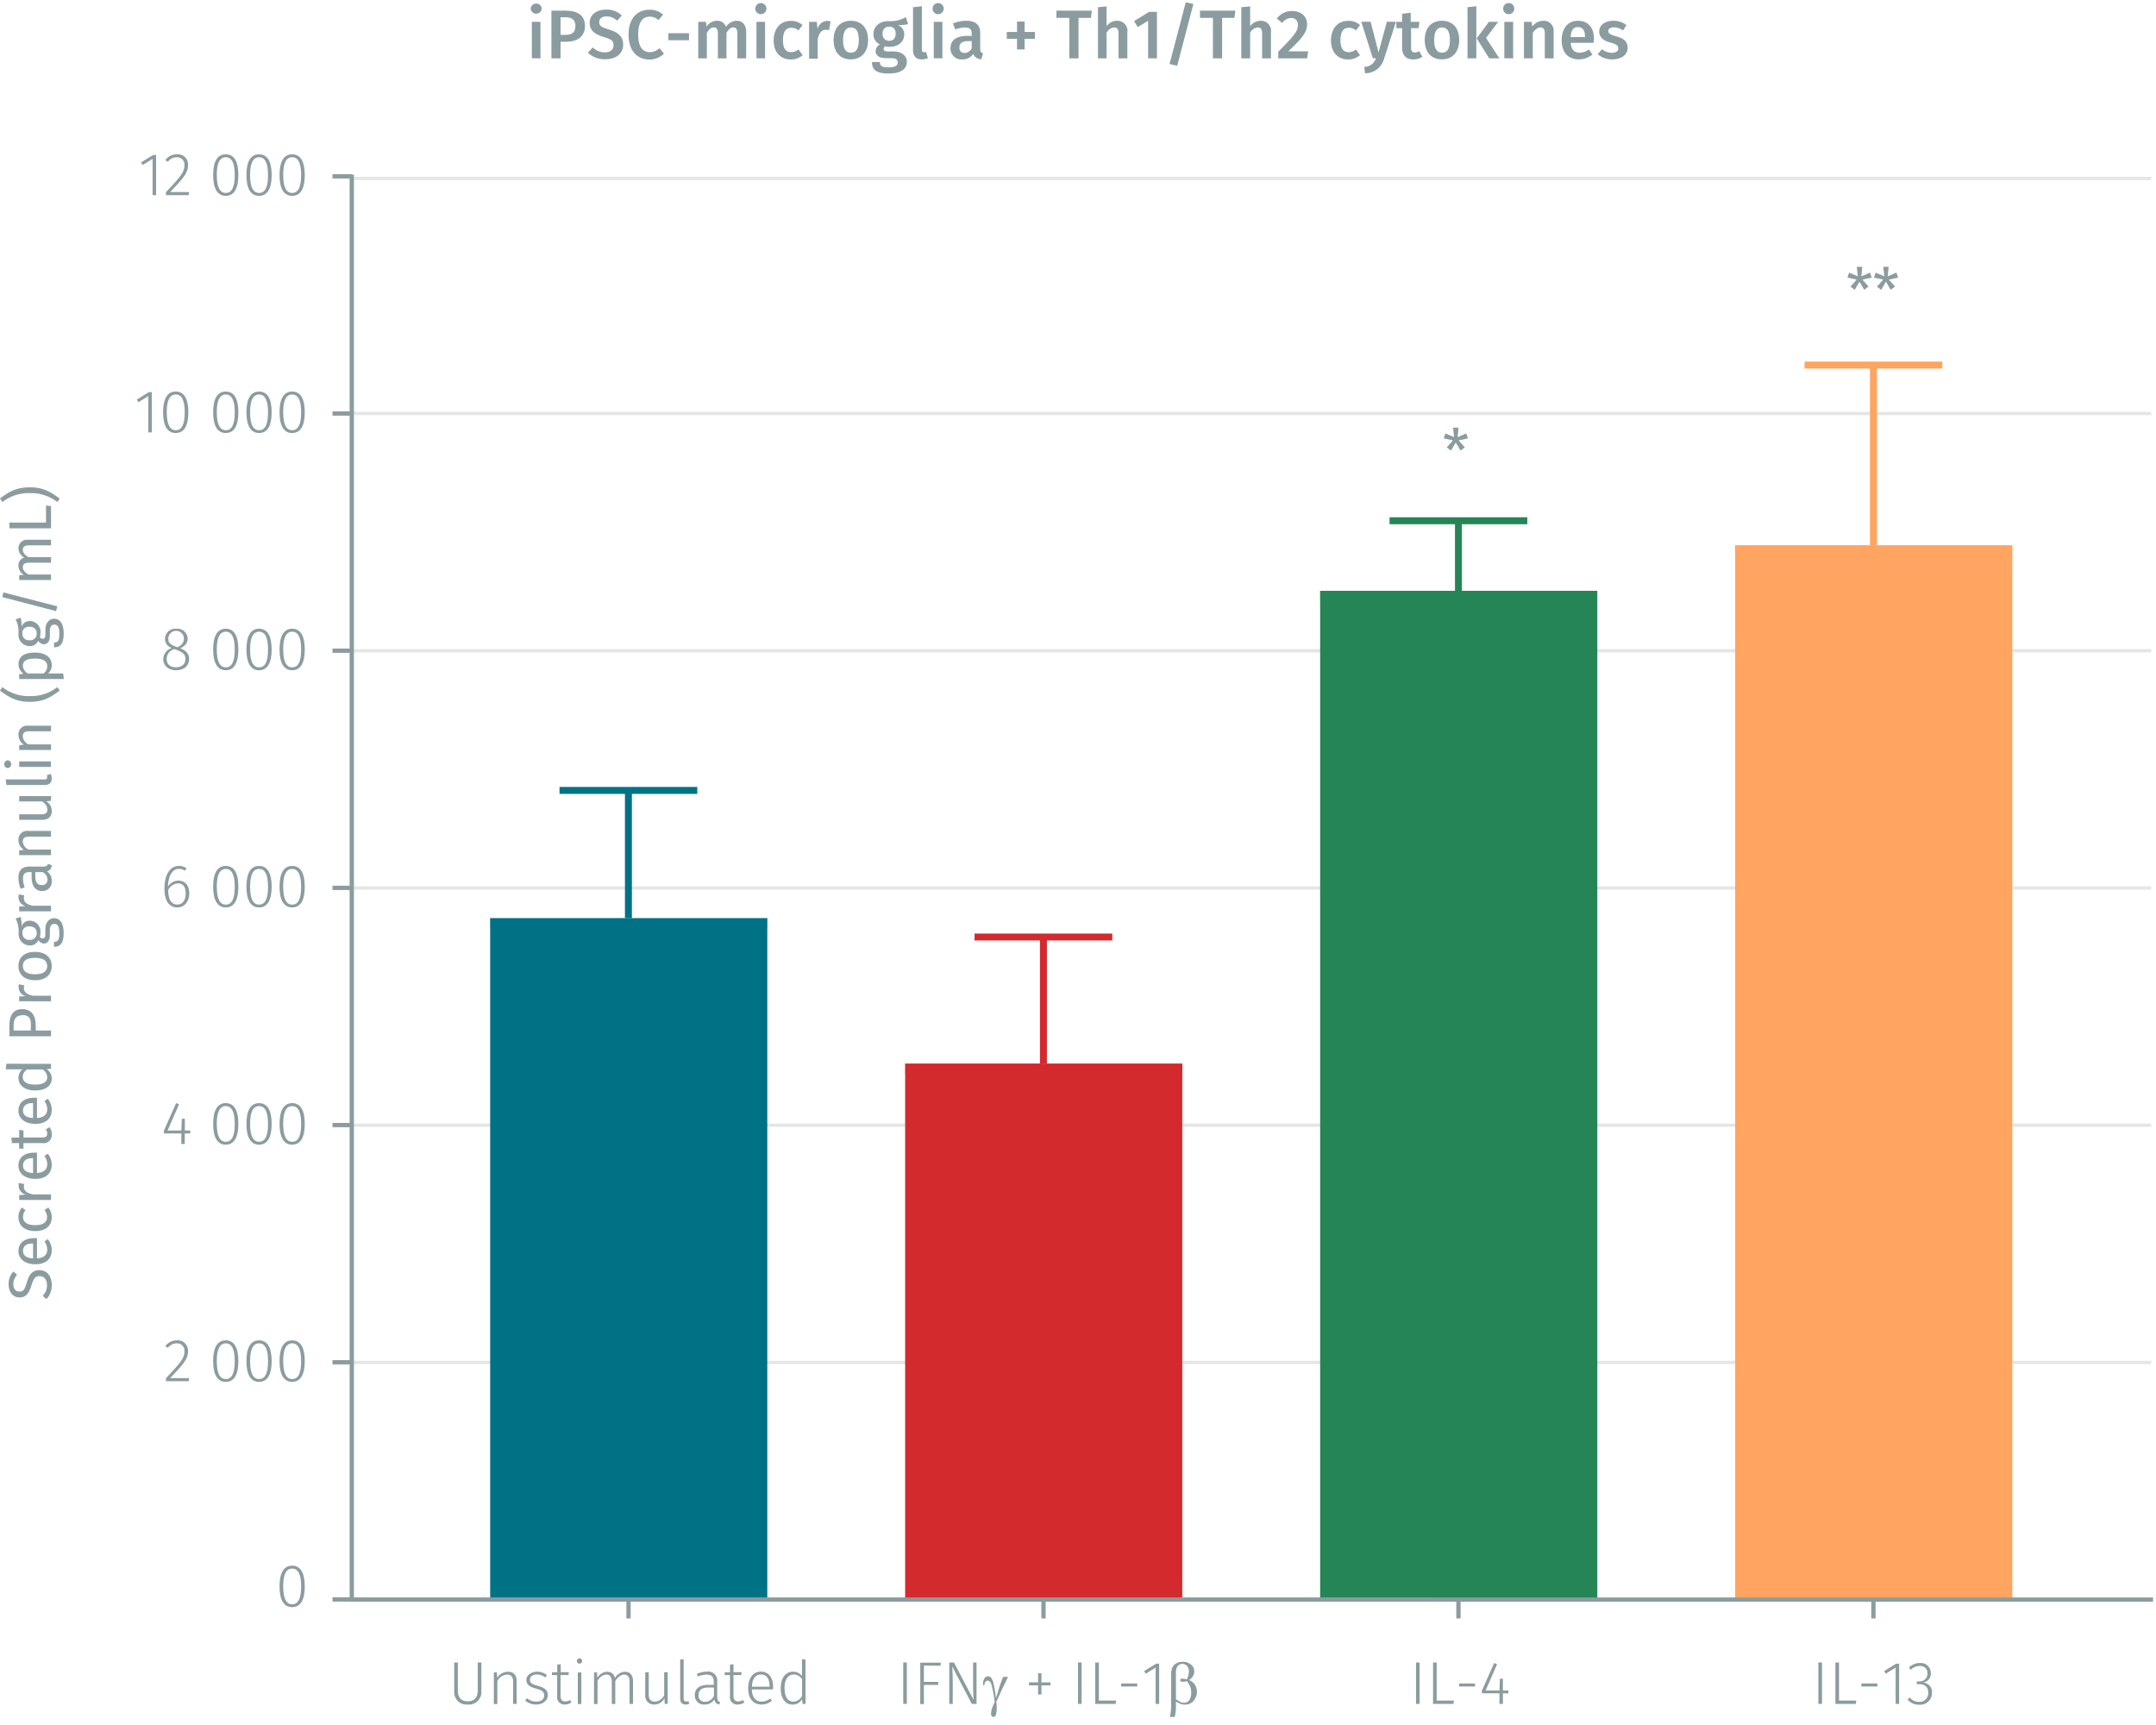 <svg id="Calque_1" data-name="Calque 1" xmlns="http://www.w3.org/2000/svg" viewBox="0 0 500 400"><line x1="81.58" y1="315.92" x2="498.9" y2="315.92" fill="none" stroke="#e5e5e5" stroke-miterlimit="10" stroke-width="0.75"/><line x1="81.58" y1="260.91" x2="498.9" y2="260.91" fill="none" stroke="#e5e5e5" stroke-miterlimit="10" stroke-width="0.75"/><line x1="81.58" y1="205.91" x2="498.9" y2="205.91" fill="none" stroke="#e5e5e5" stroke-miterlimit="10" stroke-width="0.75"/><line x1="81.58" y1="150.9" x2="498.9" y2="150.9" fill="none" stroke="#e5e5e5" stroke-miterlimit="10" stroke-width="0.75"/><line x1="81.58" y1="95.89" x2="498.9" y2="95.89" fill="none" stroke="#e5e5e5" stroke-miterlimit="10" stroke-width="0.75"/><line x1="81.58" y1="41.38" x2="498.9" y2="41.38" fill="none" stroke="#e5e5e5" stroke-miterlimit="10" stroke-width="0.75"/><polyline points="403.61 127.63 403.61 370.92 465.47 370.92 465.47 127.63 403.61 127.63" fill="#ffa461" fill-rule="evenodd"/><polyline points="403.61 370.92 403.61 127.63 402.39 127.63 466.69 127.63 465.47 127.63 465.47 370.92" fill="none" stroke="#ffa461" stroke-miterlimit="1" stroke-width="2.41"/><polyline points="307.36 138.21 307.36 370.92 369.23 370.92 369.23 138.21 307.36 138.21" fill="#268557" fill-rule="evenodd"/><polyline points="307.36 370.92 307.36 138.21 306.14 138.21 370.44 138.21 369.23 138.21 369.23 370.92" fill="none" stroke="#268557" stroke-miterlimit="1" stroke-width="2.41"/><polyline points="211.12 247.82 211.12 370.92 272.98 370.92 272.98 247.82 211.12 247.82" fill="#d32a2e" fill-rule="evenodd"/><polyline points="211.12 370.92 211.12 247.82 209.9 247.82 274.2 247.82 272.98 247.82 272.98 370.92" fill="none" stroke="#d32a2e" stroke-miterlimit="1" stroke-width="2.41"/><polyline points="114.88 214.1 114.88 370.92 176.74 370.92 176.74 214.1 114.88 214.1" fill="#007286" fill-rule="evenodd"/><polyline points="114.88 370.92 114.88 214.1 113.66 214.1 177.96 214.1 176.74 214.1 176.74 370.92" fill="none" stroke="#007286" stroke-miterlimit="1" stroke-width="2.41"/><path d="M108.49,395.25a2.87,2.87,0,0,1-3.15-3.15v-6.6h.84V392c0,1.56.7,2.5,2.31,2.5s2.3-1,2.3-2.5V385.5h.85v6.6A2.89,2.89,0,0,1,108.49,395.25Z" fill="#8b9ca0"/><path d="M119.82,389.86v5.24H119V390c0-1.2-.49-1.69-1.39-1.69a2.74,2.74,0,0,0-2.27,1.51v5.31h-.81v-7.33h.7l.08,1.25a2.92,2.92,0,0,1,2.45-1.4C119.11,387.62,119.82,388.45,119.82,389.86Z" fill="#8b9ca0"/><path d="M126.85,388.43l-.4.55a3,3,0,0,0-1.91-.69c-1,0-1.63.48-1.63,1.23s.46,1,1.78,1.39c1.6.42,2.35,1,2.35,2.21s-1.19,2.13-2.64,2.13a3.85,3.85,0,0,1-2.62-.93l.46-.54a3.1,3.1,0,0,0,2.14.79c1.07,0,1.81-.51,1.81-1.39s-.41-1.22-1.94-1.64-2.18-1-2.18-2,1.05-1.9,2.44-1.9A3.62,3.62,0,0,1,126.85,388.43Z" fill="#8b9ca0"/><path d="M131,395.25a1.69,1.69,0,0,1-1.79-1.93v-4.89H128v-.66h1.23V386l.81-.1v1.85h1.89l-.09.66H130v4.85c0,.85.34,1.27,1.08,1.27a2.06,2.06,0,0,0,1.12-.33l.32.57A2.67,2.67,0,0,1,131,395.25Z" fill="#8b9ca0"/><path d="M135,385.14a.61.61,0,1,1-.61-.59A.58.58,0,0,1,135,385.14Zm-1,10v-7.33h.82v7.33Z" fill="#8b9ca0"/><path d="M146.81,389.86v5.24H146V390c0-1.19-.49-1.69-1.25-1.69s-1.5.61-2.06,1.51v5.31h-.81V390c0-1.19-.49-1.69-1.24-1.69a2.5,2.5,0,0,0-2.06,1.51v5.31h-.82v-7.33h.7l.07,1.25a2.73,2.73,0,0,1,2.26-1.4,1.78,1.78,0,0,1,1.82,1.46,2.76,2.76,0,0,1,2.3-1.46C146.09,387.62,146.81,388.47,146.81,389.86Z" fill="#8b9ca0"/><path d="M154.15,395.1l-.05-1.3a2.66,2.66,0,0,1-2.39,1.45,2,2,0,0,1-2.07-2.24v-5.24h.81v5.16c0,1.16.49,1.65,1.44,1.65a2.5,2.5,0,0,0,2.14-1.5v-5.31h.82v7.33Z" fill="#8b9ca0"/><path d="M159.16,394.55a1.05,1.05,0,0,0,.49-.1l.22.61a2.22,2.22,0,0,1-.87.19c-.78,0-1.26-.44-1.26-1.41v-9l.81-.1v9.15C158.55,394.32,158.72,394.55,159.16,394.55Z" fill="#8b9ca0"/><path d="M167,394.68l-.19.57a1.26,1.26,0,0,1-1.13-1.23,2.52,2.52,0,0,1-2.28,1.23,2.08,2.08,0,0,1-2.27-2.18c0-1.54,1.16-2.38,3-2.38h1.4V390c0-1.17-.48-1.68-1.7-1.68a5.92,5.92,0,0,0-2,.42l-.21-.62a6.2,6.2,0,0,1,2.32-.49,2.08,2.08,0,0,1,2.39,2.33v3.52C166.34,394.29,166.56,394.53,167,394.68Zm-1.43-1.37v-2h-1.28c-1.47,0-2.29.57-2.29,1.74a1.42,1.42,0,0,0,1.54,1.57A2.23,2.23,0,0,0,165.53,393.31Z" fill="#8b9ca0"/><path d="M171.09,395.25a1.69,1.69,0,0,1-1.8-1.93v-4.89h-1.23v-.66h1.23V386l.81-.1v1.85H172l-.1.66h-1.8v4.85c0,.85.34,1.27,1.08,1.27a2.06,2.06,0,0,0,1.12-.33l.33.57A2.71,2.71,0,0,1,171.09,395.25Z" fill="#8b9ca0"/><path d="M179.23,391.75h-4.88c.09,2,1,2.82,2.28,2.82a3,3,0,0,0,2-.73l.38.52a3.6,3.6,0,0,1-2.39.89c-1.94,0-3.11-1.4-3.11-3.75s1.13-3.88,2.93-3.88,2.85,1.39,2.85,3.54A4.68,4.68,0,0,1,179.23,391.75Zm-.77-.84c0-1.6-.64-2.62-2-2.62-1.15,0-2,.84-2.08,2.83h4.11Z" fill="#8b9ca0"/><path d="M186.82,395.1h-.7L186,394a2.43,2.43,0,0,1-2.19,1.27c-1.71,0-2.75-1.45-2.75-3.78s1.08-3.85,2.87-3.85a2.56,2.56,0,0,1,2.06,1v-3.92l.81.1Zm-.81-1.88V389.4a2.27,2.27,0,0,0-1.92-1.11c-1.29,0-2.16,1.11-2.14,3.17s.77,3.12,2,3.12A2.25,2.25,0,0,0,186,393.22Z" fill="#8b9ca0"/><path d="M209.47,395.1v-9.6h.84v9.6Z" fill="#8b9ca0"/><path d="M214.26,386.21V390h3.32v.7h-3.32v4.45h-.84v-9.6h4.79l-.1.71Z" fill="#8b9ca0"/><path d="M225.36,395.1l-4.52-8.67c0,.66.11,1.58.11,3.31v5.36h-.8v-9.6h1.08l4.55,8.67c0-.4-.11-1.59-.11-2.84V385.5h.8v9.6Z" fill="#8b9ca0"/><path d="M232.63,388.84h1.14c-.07.16-.44.94-1.12,2.34-.29.58-.49,1-.61,1.32l-.19.41-.78,1.68c0,.29.05.56.07.8s0,.47,0,.67a5.89,5.89,0,0,1-.14,1.44,1,1,0,0,1-.25.49.53.53,0,0,1-.35.13.49.49,0,0,1-.39-.19.69.69,0,0,1-.18-.49,4.16,4.16,0,0,1,.21-1.21,10.54,10.54,0,0,1,.63-1.55,27.2,27.2,0,0,0-.79-4.22c-.2-.48-.48-.73-.83-.73a.65.65,0,0,0-.5.2,1.64,1.64,0,0,0-.28.88H228c0-.14,0-.24,0-.31a2.27,2.27,0,0,1,.37-1.42.91.91,0,0,1,.75-.36.9.9,0,0,1,.67.25,3.38,3.38,0,0,1,.64,1.52,27,27,0,0,1,.55,3.3l.6-2C231.86,390.85,232.21,389.87,232.63,388.84Z" fill="#8b9ca0"/><path d="M243.62,390.11v.7h-2.1v2.13h-.77v-2.13h-2.1v-.7h2.1V388h.77v2.13Z" fill="#8b9ca0"/><path d="M250,395.1v-9.6h.84v9.6Z" fill="#8b9ca0"/><path d="M258.84,394.34l-.11.76H254v-9.6h.84v8.84Z" fill="#8b9ca0"/><path d="M263.74,390.37v.7H260v-.7Z" fill="#8b9ca0"/><path d="M268,395.1v-8.42l-2.29,1.43-.38-.6,2.79-1.73h.7v9.32Z" fill="#8b9ca0"/><path d="M272.72,394.57v1.15a11.76,11.76,0,0,1-.27,2.4h-1.16a10.67,10.67,0,0,0,.22-1.15c.06-.64.09-1.11.09-1.4v-7a4.9,4.9,0,0,1,.25-1.82,2.09,2.09,0,0,1,.87-1,2.75,2.75,0,0,1,1.51-.4,2.82,2.82,0,0,1,2,.66,2,2,0,0,1,.73,1.55,2.2,2.2,0,0,1-.3,1.11,2.41,2.41,0,0,1-.92.9,2.87,2.87,0,0,1,1.84,2.72,3.18,3.18,0,0,1-.39,1.54,2.6,2.6,0,0,1-1,1.08,2.8,2.8,0,0,1-1.38.37,2.85,2.85,0,0,1-.91-.15A6.1,6.1,0,0,1,272.72,394.57Zm0-.54a6.8,6.8,0,0,0,1.16.67,2,2,0,0,0,.74.15,1.46,1.46,0,0,0,1.16-.57,2.87,2.87,0,0,0,.46-1.81,3.82,3.82,0,0,0-.22-1.37,5.29,5.29,0,0,0-.78-1.28,2.55,2.55,0,0,1-.81.16,1,1,0,0,1-.58-.12.36.36,0,0,1-.17-.27.28.28,0,0,1,.13-.23.68.68,0,0,1,.42-.11,5,5,0,0,1,1,.18,4,4,0,0,0,.48-1.79,1.91,1.91,0,0,0-.43-1.34,1.36,1.36,0,0,0-1.05-.47,1.38,1.38,0,0,0-1.23.67,2.73,2.73,0,0,0-.29,1.43Z" fill="#8b9ca0"/><path d="M328.39,395.1v-9.59h.84v9.59Z" fill="#8b9ca0"/><path d="M337.18,394.34l-.11.76h-4.73v-9.59h.84v8.83Z" fill="#8b9ca0"/><path d="M342.08,390.37v.7h-3.71v-.7Z" fill="#8b9ca0"/><path d="M348.54,392.65v2.45h-.8v-2.45h-4.08v-.6l2.85-6.42.68.28L344.53,392h3.21l.1-2.74h.7V392h1.26v.67Z" fill="#8b9ca0"/><path d="M421.7,395.1v-9.6h.84v9.6Z" fill="#8b9ca0"/><path d="M430.49,394.34l-.11.76h-4.73v-9.6h.84v8.84Z" fill="#8b9ca0"/><path d="M435.39,390.36v.71h-3.71v-.71Z" fill="#8b9ca0"/><path d="M439.62,395.1v-8.42l-2.3,1.43-.38-.6,2.79-1.73h.7v9.32Z" fill="#8b9ca0"/><path d="M447.78,388a2.1,2.1,0,0,1-1.85,2.18,2.15,2.15,0,0,1,2.12,2.33,2.73,2.73,0,0,1-3,2.78,3.4,3.4,0,0,1-2.68-1.2l.52-.46a2.7,2.7,0,0,0,2.13,1,2,2,0,0,0,2.16-2.09c0-1.41-.84-2-2.1-2h-.62l.11-.66h.45A1.79,1.79,0,0,0,447,388a1.62,1.62,0,0,0-1.79-1.68,2.87,2.87,0,0,0-2.08.87l-.43-.51a3.49,3.49,0,0,1,2.55-1.05A2.32,2.32,0,0,1,447.78,388Z" fill="#8b9ca0"/><path d="M434.47,375.29v-4.37m-96.24,4.37v-4.37M242,375.29v-4.37m-96.24,4.37v-4.37m-64.57,0H499.31" fill="none" stroke="#8b9ca0" stroke-miterlimit="10"/><path d="M43.61,313.26c0,1.85-1,3-4.16,6.3h4.41l-.11.72H38.49v-.69c3.46-3.68,4.28-4.65,4.28-6.29A1.67,1.67,0,0,0,41,311.5a2.49,2.49,0,0,0-2.07,1.06l-.58-.42A3.27,3.27,0,0,1,41,310.81,2.38,2.38,0,0,1,43.61,313.26Z" fill="#8b9ca0"/><path d="M55.28,315.63c0,3.15-1,4.8-2.92,4.8s-2.93-1.66-2.93-4.82,1-4.8,2.93-4.8S55.28,312.46,55.28,315.63Zm-5,0c0,2.88.74,4.15,2.09,4.15s2.07-1.26,2.07-4.13-.73-4.15-2.07-4.15S50.27,312.74,50.27,315.61Z" fill="#8b9ca0"/><path d="M63,315.63c0,3.15-1,4.8-2.92,4.8s-2.93-1.66-2.93-4.82,1-4.8,2.93-4.8S63,312.46,63,315.63Zm-5,0c0,2.88.74,4.15,2.09,4.15s2.07-1.26,2.07-4.13-.73-4.15-2.07-4.15S58,312.74,58,315.61Z" fill="#8b9ca0"/><path d="M70.68,315.63c0,3.15-1,4.8-2.92,4.8s-2.93-1.66-2.93-4.82,1-4.8,2.93-4.8S70.68,312.46,70.68,315.63Zm-5,0c0,2.88.74,4.15,2.09,4.15s2.07-1.26,2.07-4.13-.73-4.15-2.07-4.15S65.67,312.74,65.67,315.61Z" fill="#8b9ca0"/><path d="M70.68,367.86c0,3.16-1,4.81-2.93,4.81s-2.92-1.67-2.92-4.82,1-4.8,2.92-4.8S70.68,364.7,70.68,367.86Zm-5,0c0,2.87.74,4.15,2.08,4.15s2.08-1.26,2.08-4.14-.73-4.14-2.08-4.14S65.67,365,65.67,367.85Z" fill="#8b9ca0"/><path d="M42.85,262.82v2.45h-.8v-2.45H38v-.6l2.84-6.42.69.28-2.67,6.07h3.21l.1-2.73h.7v2.73h1.26v.67Z" fill="#8b9ca0"/><path d="M55.28,260.62c0,3.15-1,4.81-2.92,4.81s-2.93-1.67-2.93-4.82,1-4.81,2.93-4.81S55.28,257.46,55.28,260.62Zm-5,0c0,2.87.74,4.14,2.09,4.14s2.07-1.26,2.07-4.13-.73-4.14-2.07-4.14S50.27,257.74,50.27,260.61Z" fill="#8b9ca0"/><path d="M63,260.62c0,3.15-1,4.81-2.92,4.81s-2.93-1.67-2.93-4.82,1-4.81,2.93-4.81S63,257.46,63,260.62Zm-5,0c0,2.87.74,4.14,2.09,4.14s2.07-1.26,2.07-4.13-.73-4.14-2.07-4.14S58,257.74,58,260.61Z" fill="#8b9ca0"/><path d="M70.68,260.62c0,3.15-1,4.81-2.92,4.81s-2.93-1.67-2.93-4.82,1-4.81,2.93-4.81S70.68,257.46,70.68,260.62Zm-5,0c0,2.87.74,4.14,2.09,4.14s2.07-1.26,2.07-4.13-.73-4.14-2.07-4.14S65.67,257.74,65.67,260.61Z" fill="#8b9ca0"/><path d="M43.89,207.13c0,2-1.18,3.29-2.75,3.29-2.17,0-3-1.9-3-4.35,0-3.25,1.27-5.27,3.36-5.27a3,3,0,0,1,1.74.54l-.36.57a2.38,2.38,0,0,0-1.4-.44c-1.55,0-2.46,1.71-2.52,4.1a2.87,2.87,0,0,1,2.4-1.37C42.75,204.2,43.89,205.14,43.89,207.13Zm-.83,0c0-1.63-.76-2.29-1.76-2.29A2.7,2.7,0,0,0,39,206.41c.06,2.08.65,3.34,2.13,3.34C42.4,209.75,43.06,208.67,43.06,207.16Z" fill="#8b9ca0"/><path d="M55.28,205.62c0,3.15-1,4.8-2.92,4.8s-2.93-1.67-2.93-4.82,1-4.8,2.93-4.8S55.28,202.45,55.28,205.62Zm-5,0c0,2.87.74,4.15,2.09,4.15s2.07-1.26,2.07-4.13-.73-4.15-2.07-4.15S50.27,202.73,50.27,205.6Z" fill="#8b9ca0"/><path d="M63,205.62c0,3.15-1,4.8-2.92,4.8s-2.93-1.67-2.93-4.82,1-4.8,2.93-4.8S63,202.45,63,205.62Zm-5,0c0,2.87.74,4.15,2.09,4.15s2.07-1.26,2.07-4.13-.73-4.15-2.07-4.15S58,202.73,58,205.6Z" fill="#8b9ca0"/><path d="M70.68,205.62c0,3.15-1,4.8-2.92,4.8s-2.93-1.67-2.93-4.82,1-4.8,2.93-4.8S70.68,202.45,70.68,205.62Zm-5,0c0,2.87.74,4.15,2.09,4.15s2.07-1.26,2.07-4.13-.73-4.15-2.07-4.15S65.67,202.73,65.67,205.6Z" fill="#8b9ca0"/><path d="M43.86,152.84c0,1.55-1.26,2.58-3,2.58s-3-1-3-2.57a2.74,2.74,0,0,1,2-2.59,2.2,2.2,0,0,1-1.6-2.14,2.41,2.41,0,0,1,2.62-2.33,2.4,2.4,0,0,1,2.64,2.31c0,1-.55,1.64-1.68,2.23C43.17,150.89,43.86,151.59,43.86,152.84Zm-.86,0c0-1.14-.6-1.6-2.07-2.14l-.47-.19a2.36,2.36,0,0,0-1.8,2.34c0,1.22.87,1.88,2.16,1.88S43,154,43,152.84Zm-2.25-2.9.43.15c1-.54,1.47-1.09,1.47-2a1.81,1.81,0,0,0-3.62,0C39,149,39.5,149.48,40.75,149.94Z" fill="#8b9ca0"/><path d="M55.28,150.61c0,3.15-1,4.81-2.92,4.81s-2.93-1.67-2.93-4.82,1-4.81,2.93-4.81S55.28,147.45,55.28,150.61Zm-5,0c0,2.87.74,4.14,2.09,4.14s2.07-1.26,2.07-4.13-.73-4.14-2.07-4.14S50.27,147.73,50.27,150.6Z" fill="#8b9ca0"/><path d="M63,150.61c0,3.15-1,4.81-2.92,4.81s-2.93-1.67-2.93-4.82,1-4.81,2.93-4.81S63,147.45,63,150.61Zm-5,0c0,2.87.74,4.14,2.09,4.14s2.07-1.26,2.07-4.13-.73-4.14-2.07-4.14S58,147.73,58,150.6Z" fill="#8b9ca0"/><path d="M70.68,150.61c0,3.15-1,4.81-2.92,4.81s-2.93-1.67-2.93-4.82,1-4.81,2.93-4.81S70.68,147.45,70.68,150.61Zm-5,0c0,2.87.74,4.14,2.09,4.14s2.07-1.26,2.07-4.13-.73-4.14-2.07-4.14S65.67,147.73,65.67,150.6Z" fill="#8b9ca0"/><path d="M34.39,100.26V91.84L32.1,93.27l-.38-.61,2.78-1.72h.71v9.32Z" fill="#8b9ca0"/><path d="M43.68,95.61c0,3.15-1,4.8-2.93,4.8s-2.93-1.67-2.93-4.82,1-4.8,2.93-4.8S43.68,92.44,43.68,95.61Zm-5,0c0,2.87.75,4.15,2.09,4.15s2.07-1.26,2.07-4.13-.73-4.15-2.07-4.15S38.66,92.72,38.66,95.59Z" fill="#8b9ca0"/><path d="M55.28,95.61c0,3.15-1,4.8-2.92,4.8s-2.93-1.67-2.93-4.82,1-4.8,2.93-4.8S55.28,92.44,55.28,95.61Zm-5,0c0,2.87.74,4.15,2.09,4.15s2.07-1.26,2.07-4.13-.73-4.15-2.07-4.15S50.27,92.72,50.27,95.59Z" fill="#8b9ca0"/><path d="M63,95.61c0,3.15-1,4.8-2.92,4.8s-2.93-1.67-2.93-4.82,1-4.8,2.93-4.8S63,92.44,63,95.61Zm-5,0c0,2.87.74,4.15,2.09,4.15s2.07-1.26,2.07-4.13-.73-4.15-2.07-4.15S58,92.72,58,95.59Z" fill="#8b9ca0"/><path d="M70.68,95.61c0,3.15-1,4.8-2.93,4.8s-2.92-1.67-2.92-4.82,1-4.8,2.92-4.8S70.68,92.44,70.68,95.61Zm-5,0c0,2.87.74,4.15,2.08,4.15s2.08-1.26,2.08-4.13-.73-4.15-2.08-4.15S65.67,92.72,65.67,95.59Z" fill="#8b9ca0"/><path d="M35.39,45.25V36.83l-2.3,1.43-.38-.6,2.79-1.72h.7v9.31Z" fill="#8b9ca0"/><path d="M43.61,38.23c0,1.85-1,3-4.16,6.31h4.41l-.11.71H38.49v-.69c3.46-3.68,4.28-4.65,4.28-6.28A1.68,1.68,0,0,0,41,36.47a2.51,2.51,0,0,0-2.07,1.06l-.58-.42A3.3,3.3,0,0,1,41,35.78,2.38,2.38,0,0,1,43.61,38.23Z" fill="#8b9ca0"/><path d="M55.28,40.6c0,3.15-1,4.81-2.92,4.81s-2.93-1.67-2.93-4.82,1-4.81,2.93-4.81S55.28,37.43,55.28,40.6Zm-5,0c0,2.87.74,4.14,2.09,4.14s2.07-1.26,2.07-4.13-.73-4.15-2.07-4.15S50.27,37.71,50.27,40.59Z" fill="#8b9ca0"/><path d="M63,40.6c0,3.15-1,4.81-2.92,4.81s-2.93-1.67-2.93-4.82,1-4.81,2.93-4.81S63,37.43,63,40.6Zm-5,0c0,2.87.74,4.14,2.09,4.14s2.07-1.26,2.07-4.13-.73-4.15-2.07-4.15S58,37.71,58,40.59Z" fill="#8b9ca0"/><path d="M70.68,40.6c0,3.15-1,4.81-2.93,4.81s-2.92-1.67-2.92-4.82,1-4.81,2.92-4.81S70.68,37.43,70.68,40.6Zm-5,0c0,2.87.74,4.14,2.08,4.14s2.08-1.26,2.08-4.13-.73-4.15-2.08-4.15S65.67,37.71,65.67,40.59Z" fill="#8b9ca0"/><path d="M81.58,40.89H77.11m4.47,55H77.11m4.47,55H77.11m4.47,55H77.11m4.47,55H77.11m4.47,55H77.11m4.47,55H77.11m4.47.4V40.49" fill="none" stroke="#8b9ca0" stroke-miterlimit="10"/><polyline points="418.5 84.66 450.44 84.66 434.47 84.66 434.47 126.44" fill="none" stroke="#ffa461" stroke-miterlimit="1" stroke-width="1.61"/><polyline points="322.25 120.75 354.2 120.75 338.23 120.75 338.23 137.02" fill="none" stroke="#268557" stroke-miterlimit="1" stroke-width="1.61"/><polyline points="226.01 217.28 257.95 217.28 241.98 217.28 241.98 246.63" fill="none" stroke="#d32a2e" stroke-miterlimit="1" stroke-width="1.61"/><polyline points="129.76 183.29 161.71 183.29 145.74 183.29 145.74 212.91" fill="none" stroke="#007286" stroke-miterlimit="1" stroke-width="1.61"/><path d="M125.64,2a1.29,1.29,0,0,1-2.57,0,1.29,1.29,0,0,1,2.57,0Zm-2.3,11.51V5.06h2v8.47Z" fill="#8b9ca0"/><path d="M135.66,6c0,2.54-1.84,3.68-4.34,3.68H130v3.86h-2.12V2.47h3.27C134,2.47,135.66,3.6,135.66,6Zm-2.21,0c0-1.39-.85-2-2.29-2H130V8.08h1.13C132.57,8.08,133.45,7.61,133.45,6Z" fill="#8b9ca0"/><path d="M144.2,3.59,143.13,4.8a3.54,3.54,0,0,0-2.45-1c-1,0-1.71.45-1.71,1.32s.43,1.15,2.27,1.73,3.28,1.4,3.28,3.48-1.55,3.4-4.19,3.4a5.55,5.55,0,0,1-4-1.52L137.47,11a3.92,3.92,0,0,0,2.81,1.14c1.19,0,2-.58,2-1.65s-.47-1.35-2.2-1.88c-2.32-.72-3.33-1.64-3.33-3.33,0-1.84,1.59-3.05,3.76-3.05A5,5,0,0,1,144.2,3.59Z" fill="#8b9ca0"/><path d="M153.79,3.4,152.7,4.66a3,3,0,0,0-2-.8C149.13,3.86,148,5,148,8s1.15,4.1,2.73,4.1a3.59,3.59,0,0,0,2.24-.93l1,1.28a4.67,4.67,0,0,1-3.33,1.35c-2.87,0-4.87-2-4.87-5.8s2.11-5.74,4.8-5.74A4.6,4.6,0,0,1,153.79,3.4Z" fill="#8b9ca0"/><path d="M159.79,7.7V9.33H155V7.7Z" fill="#8b9ca0"/><path d="M173.05,7.4v6.13H171V7.72c0-1.06-.41-1.36-.92-1.36-.71,0-1.14.49-1.6,1.28v5.89h-2V7.72c0-1.06-.43-1.36-.93-1.36-.72,0-1.15.49-1.62,1.28v5.89h-2V5.06h1.78l.16,1.1a2.89,2.89,0,0,1,2.45-1.34,2.07,2.07,0,0,1,2.05,1.42,3,3,0,0,1,2.54-1.42C172.16,4.82,173.05,5.8,173.05,7.4Z" fill="#8b9ca0"/><path d="M177.74,2a1.29,1.29,0,0,1-2.58,0,1.29,1.29,0,0,1,2.58,0Zm-2.31,11.51V5.06h2v8.47Z" fill="#8b9ca0"/><path d="M186.11,5.81l-.93,1.25a2.59,2.59,0,0,0-1.7-.62c-1.18,0-1.9.86-1.9,2.89s.75,2.77,1.9,2.77a2.55,2.55,0,0,0,1.68-.65l1,1.34a4.16,4.16,0,0,1-2.74,1c-2.45,0-4-1.7-4-4.4s1.52-4.55,3.95-4.55A3.94,3.94,0,0,1,186.11,5.81Z" fill="#8b9ca0"/><path d="M192.62,5l-.35,2a3.1,3.1,0,0,0-.76-.09c-1,0-1.55.75-1.87,2.17v4.52h-2V5.06h1.78l.19,1.67a2.38,2.38,0,0,1,2.21-1.89A2.91,2.91,0,0,1,192.62,5Z" fill="#8b9ca0"/><path d="M201.32,9.29c0,2.67-1.48,4.48-4,4.48s-4-1.7-4-4.48,1.49-4.47,4-4.47S201.32,6.52,201.32,9.29Zm-5.81,0c0,2,.63,2.93,1.83,2.93s1.82-.92,1.82-2.93-.62-2.92-1.81-2.92S195.51,7.28,195.51,9.29Z" fill="#8b9ca0"/><path d="M208.16,5.8A2.22,2.22,0,0,1,209.69,8c0,1.65-1.28,2.85-3.41,2.85a3.29,3.29,0,0,1-1-.13.8.8,0,0,0-.35.63c0,.3.18.59,1,.59h1.29c1.88,0,3.09,1,3.09,2.4,0,1.7-1.45,2.71-4.22,2.71-3,0-3.86-1-3.86-2.66h1.84c0,.85.37,1.22,2,1.22s2.13-.45,2.13-1.12-.5-1-1.44-1h-1.28c-1.7,0-2.42-.75-2.42-1.63a1.9,1.9,0,0,1,1-1.57,2.48,2.48,0,0,1-1.49-2.39c0-1.84,1.46-3,3.51-3a6.86,6.86,0,0,0,4-.94l.51,1.63A7.68,7.68,0,0,1,208.16,5.8Zm-3.46,2a1.47,1.47,0,0,0,1.5,1.66c1,0,1.51-.6,1.51-1.68s-.52-1.6-1.54-1.6A1.44,1.44,0,0,0,204.7,7.83Z" fill="#8b9ca0"/><path d="M214.28,12.12a1.51,1.51,0,0,0,.48-.08l.43,1.44a3.67,3.67,0,0,1-1.45.29c-1.27,0-2-.75-2-2.16V1.67l2.05-.23v10C213.8,11.93,214,12.12,214.28,12.12Z" fill="#8b9ca0"/><path d="M218.86,2a1.29,1.29,0,0,1-2.58,0,1.29,1.29,0,0,1,2.58,0Zm-2.31,11.51V5.06h2v8.47Z" fill="#8b9ca0"/><path d="M228,12.38l-.43,1.36a2,2,0,0,1-1.87-1.24,2.88,2.88,0,0,1-2.53,1.27,2.51,2.51,0,0,1-2.74-2.61c0-1.84,1.39-2.84,3.86-2.84h1.06V7.85c0-1.11-.5-1.48-1.59-1.48a7.55,7.55,0,0,0-2.24.45L221,5.43a8.73,8.73,0,0,1,3.07-.61c2.26,0,3.25,1,3.25,2.91v3.56C227.32,12,227.55,12.22,228,12.38Zm-2.65-1.14V9.53h-.85c-1.33,0-2,.48-2,1.47a1.12,1.12,0,0,0,1.2,1.28A1.83,1.83,0,0,0,225.31,11.24Z" fill="#8b9ca0"/><path d="M240,7.41V9h-2.38v2.45h-1.76V9h-2.37V7.41h2.37V5h1.76V7.41Z" fill="#8b9ca0"/><path d="M250.12,4.15v9.38H248V4.15h-3V2.47h8.21L253,4.15Z" fill="#8b9ca0"/><path d="M261.45,7.4v6.13H259.4V7.72c0-1.06-.41-1.36-1-1.36a2.2,2.2,0,0,0-1.77,1.26v5.91h-2V1.68l2-.2V6.07a3,3,0,0,1,2.46-1.25A2.3,2.3,0,0,1,261.45,7.4Z" fill="#8b9ca0"/><path d="M266.26,13.53V4.82l-2.4,1.46L263,4.9l3.5-2.15h1.81V13.53Z" fill="#8b9ca0"/><path d="M273,15.26l-1.77-.42L275,.53l1.76.4Z" fill="#8b9ca0"/><path d="M283.42,4.15v9.38h-2.13V4.15h-3V2.47h8.21l-.22,1.68Z" fill="#8b9ca0"/><path d="M294.75,7.4v6.13H292.7V7.72c0-1.06-.42-1.36-1-1.36a2.22,2.22,0,0,0-1.78,1.26v5.91h-2.05V1.68l2.05-.2V6.07a3.06,3.06,0,0,1,2.46-1.25A2.3,2.3,0,0,1,294.75,7.4Z" fill="#8b9ca0"/><path d="M303.13,5.59c0,1.82-1,3.15-4.37,6.32h4.61l-.22,1.62h-6.71V12C300.12,8.28,301,7.27,301,5.75a1.46,1.46,0,0,0-1.56-1.57,2.51,2.51,0,0,0-2.06,1.14l-1.26-1a4.2,4.2,0,0,1,3.48-1.76C301.85,2.56,303.13,3.91,303.13,5.59Z" fill="#8b9ca0"/><path d="M315.4,5.81l-.93,1.25a2.55,2.55,0,0,0-1.69-.62c-1.19,0-1.91.86-1.91,2.89s.76,2.77,1.91,2.77a2.55,2.55,0,0,0,1.68-.65l.94,1.34a4.15,4.15,0,0,1-2.73,1c-2.45,0-4-1.7-4-4.4s1.52-4.55,3.95-4.55A3.93,3.93,0,0,1,315.4,5.81Z" fill="#8b9ca0"/><path d="M316.58,17l-.2-1.49a2.82,2.82,0,0,0,2.7-2h-.7l-2.69-8.47h2.17l1.84,7.11,1.93-7.11h2.11L321,13.56A4.57,4.57,0,0,1,316.58,17Z" fill="#8b9ca0"/><path d="M327.7,13.77c-1.66,0-2.54-1-2.54-2.77V6.53h-1.33V5.06h1.33V3.19l2-.24V5.06h2L329,6.53h-1.76V11c0,.83.27,1.17.89,1.17a1.92,1.92,0,0,0,1-.32l.72,1.33A3.69,3.69,0,0,1,327.7,13.77Z" fill="#8b9ca0"/><path d="M338.41,9.29c0,2.67-1.49,4.48-4,4.48s-4-1.7-4-4.48,1.49-4.47,4-4.47S338.41,6.52,338.41,9.29Zm-5.81,0c0,2,.62,2.93,1.82,2.93s1.83-.92,1.83-2.93-.62-2.92-1.81-2.92S332.6,7.28,332.6,9.29Z" fill="#8b9ca0"/><path d="M340.33,13.53V1.67l2.05-.23V13.53Zm7.39,0h-2.35L342.46,8.9l2.83-3.84h2.16l-2.82,3.73Z" fill="#8b9ca0"/><path d="M351.18,2a1.29,1.29,0,0,1-2.58,0,1.29,1.29,0,0,1,2.58,0Zm-2.31,11.51V5.06h2.05v8.47Z" fill="#8b9ca0"/><path d="M360.3,7.4v6.13h-2.05V7.72c0-1.06-.4-1.36-1-1.36s-1.28.49-1.78,1.28v5.89h-2.05V5.06h1.78l.16,1.1a3.19,3.19,0,0,1,2.58-1.34A2.28,2.28,0,0,1,360.3,7.4Z" fill="#8b9ca0"/><path d="M369.58,9.93h-5.32c.15,1.73,1,2.29,2.08,2.29a3.49,3.49,0,0,0,2.12-.76l.85,1.17a4.91,4.91,0,0,1-3.14,1.14c-2.63,0-4-1.75-4-4.42s1.36-4.53,3.76-4.53,3.73,1.6,3.73,4.27C369.63,9.37,369.59,9.7,369.58,9.93Zm-2-1.43c0-1.39-.49-2.22-1.65-2.22-1,0-1.56.64-1.68,2.32h3.33Z" fill="#8b9ca0"/><path d="M377.19,5.83l-.8,1.23a3.61,3.61,0,0,0-2.08-.72c-.86,0-1.33.34-1.33.85s.34.81,1.78,1.22c1.73.46,2.71,1.16,2.71,2.67,0,1.76-1.64,2.69-3.57,2.69a5,5,0,0,1-3.38-1.2l1-1.17a3.66,3.66,0,0,0,2.27.85c.93,0,1.52-.4,1.52-1s-.33-1-1.92-1.4c-1.74-.48-2.51-1.32-2.51-2.57,0-1.4,1.3-2.46,3.26-2.46A4.72,4.72,0,0,1,377.19,5.83Z" fill="#8b9ca0"/><path d="M3.13,294.84l.84.75a3.15,3.15,0,0,0-.87,2.18c0,1,.45,1.73,1.38,1.73s1.2-.38,1.73-2.11c.48-1.54,1.08-2.86,2.93-2.86,1.68,0,2.86,1.27,2.86,3.45a4.49,4.49,0,0,1-1.25,3.27l-.85-.77a3.43,3.43,0,0,0,1-2.49c0-1.14-.57-2.07-1.73-2.07-.94,0-1.36.44-1.86,2.08-.57,1.88-1.29,2.86-2.79,2.86S2,299.6,2,297.82A4.05,4.05,0,0,1,3.13,294.84Z" fill="#8b9ca0"/><path d="M8.58,287.1v4.7c1.71-.12,2.37-.92,2.37-2a3.11,3.11,0,0,0-.65-1.92l.77-.56a4,4,0,0,1,.93,2.58c0,2.06-1.44,3.26-3.78,3.26S4.28,292,4.28,290.11s1.39-3,3.64-3A6.12,6.12,0,0,1,8.58,287.1Zm-1,1.24c-1.44,0-2.24.58-2.24,1.74,0,1,.69,1.62,2.33,1.72v-3.46Z" fill="#8b9ca0"/><path d="M5.08,280l.84.63a2.35,2.35,0,0,0-.58,1.57c0,1.16.91,1.89,2.83,1.89s2.74-.73,2.74-1.89a2.42,2.42,0,0,0-.61-1.59l.89-.61a3.49,3.49,0,0,1,.81,2.25c0,2-1.42,3.22-3.8,3.22s-3.92-1.21-3.92-3.22A3.23,3.23,0,0,1,5.08,280Z" fill="#8b9ca0"/><path d="M4.36,274.32l1.26.23a2.63,2.63,0,0,0-.08.65c0,.92.66,1.45,2.07,1.76h4.22v1.29H4.45v-1.11L6,277a2.11,2.11,0,0,1-1.67-2A3.45,3.45,0,0,1,4.36,274.32Z" fill="#8b9ca0"/><path d="M8.58,267.3V272c1.71-.13,2.37-.93,2.37-2a3.09,3.09,0,0,0-.65-1.92l.77-.56a4,4,0,0,1,.93,2.57c0,2.06-1.44,3.27-3.78,3.27s-3.94-1.16-3.94-3.07,1.39-3,3.64-3C8.17,267.27,8.41,267.29,8.58,267.3Zm-1,1.25c-1.44,0-2.24.57-2.24,1.73,0,1,.69,1.63,2.33,1.73v-3.46Z" fill="#8b9ca0"/><path d="M12,263.07a1.85,1.85,0,0,1-2.1,2H5.44v1.29h-1v-1.29H2.78l-.15-1.28H4.45V262l1,.14v1.62h4.4c.74,0,1.09-.24,1.09-.89a1.77,1.77,0,0,0-.32-1l.88-.49A2.78,2.78,0,0,1,12,263.07Z" fill="#8b9ca0"/><path d="M8.58,254.55v4.7c1.71-.12,2.37-.92,2.37-2a3.11,3.11,0,0,0-.65-1.92l.77-.56a4,4,0,0,1,.93,2.58c0,2.06-1.44,3.26-3.78,3.26s-3.94-1.16-3.94-3.06,1.39-3,3.64-3A6.12,6.12,0,0,1,8.58,254.55Zm-1,1.24c-1.44,0-2.24.58-2.24,1.74,0,1,.69,1.62,2.33,1.72v-3.46Z" fill="#8b9ca0"/><path d="M11.83,246.68v1.13l-1,.13A2.48,2.48,0,0,1,12,250.07c0,1.79-1.53,2.79-3.83,2.79s-3.89-1.1-3.89-2.9a2.64,2.64,0,0,1,.91-2H1.32l.16-1.29ZM9.88,248H6.27a2.11,2.11,0,0,0-1,1.71c0,1.1.93,1.79,2.85,1.79s2.83-.62,2.83-1.68A2.11,2.11,0,0,0,9.88,248Z" fill="#8b9ca0"/><path d="M5.16,234c2.22,0,3.13,1.61,3.13,3.74v1.22h3.54v1.33H2.18v-2.53C2.18,235.38,3.13,234,5.16,234Zm0,1.42c-1.45,0-2,.92-2,2.35v1.19h4v-1.16C7.24,236.32,6.82,235.37,5.18,235.37Z" fill="#8b9ca0"/><path d="M4.36,228.24l1.26.24a2.55,2.55,0,0,0-.08.64c0,.93.66,1.46,2.07,1.77h4.22v1.29H4.45v-1.11L6,231a2.12,2.12,0,0,1-1.67-2A3.55,3.55,0,0,1,4.36,228.24Z" fill="#8b9ca0"/><path d="M8.13,220.72c2.29,0,3.87,1.21,3.87,3.29s-1.51,3.3-3.85,3.3S4.28,226.1,4.28,224,5.79,220.72,8.13,220.72Zm0,5.2c1.92,0,2.81-.67,2.81-1.91s-.89-1.9-2.83-1.9-2.81.67-2.81,1.89S6.21,225.92,8.15,225.92Z" fill="#8b9ca0"/><path d="M5,214.8a1.94,1.94,0,0,1,1.86-1.3,2.51,2.51,0,0,1,2.51,2.81,2.89,2.89,0,0,1-.14.94.89.89,0,0,0,.68.37c.34,0,.61-.21.61-1v-1.18c0-1.51.87-2.52,2-2.52,1.43,0,2.24,1.18,2.24,3.46s-.74,3.17-2.24,3.17v-1.16c.84,0,1.24-.38,1.24-2s-.41-2.15-1.15-2.15-1.05.56-1.05,1.48v1.16c0,1.32-.66,1.91-1.4,1.91A1.61,1.61,0,0,1,8.9,218a2.11,2.11,0,0,1-2,1.24,2.63,2.63,0,0,1-2.58-2.84A6.39,6.39,0,0,0,3.62,213l1.16-.38A7.09,7.09,0,0,1,5,214.8Zm1.85,3.13a1.49,1.49,0,0,0,1.66-1.56c0-1-.61-1.55-1.68-1.55A1.43,1.43,0,0,0,5.2,216.4,1.49,1.49,0,0,0,6.86,217.93Z" fill="#8b9ca0"/><path d="M4.36,207.38l1.26.24a2.55,2.55,0,0,0-.08.64c0,.93.66,1.46,2.07,1.77h4.22v1.29H4.45v-1.11l1.5-.12a2.12,2.12,0,0,1-1.67-2A3.55,3.55,0,0,1,4.36,207.38Z" fill="#8b9ca0"/><path d="M11.1,200.32l.9.3a1.49,1.49,0,0,1-1.11,1.44,2.52,2.52,0,0,1,1.11,2.2,2.14,2.14,0,0,1-2.23,2.35c-1.58,0-2.44-1.19-2.44-3.25v-1.13H6.79c-1.07,0-1.46.52-1.46,1.54a6.67,6.67,0,0,0,.39,2l-.94.32a7.34,7.34,0,0,1-.5-2.55c0-1.78.91-2.59,2.45-2.59h3.38C10.75,200.94,11,200.7,11.1,200.32Zm-1.22,1.91H8.19v1c0,1.36.5,2,1.51,2A1.16,1.16,0,0,0,11,204,1.9,1.9,0,0,0,9.88,202.23Z" fill="#8b9ca0"/><path d="M6.54,192.68h5.29V194H6.72c-1.11,0-1.43.45-1.43,1.16A2.24,2.24,0,0,0,6.59,197h5.24v1.29H4.45v-1.11l1.09-.11a2.68,2.68,0,0,1-1.26-2.26A2,2,0,0,1,6.54,192.68Z" fill="#8b9ca0"/><path d="M11.83,185.71l-1.15.1a2.47,2.47,0,0,1,1.32,2.3c0,1.28-.81,2-2.26,2H4.45v-1.29H9.6c1,0,1.39-.33,1.39-1.13a2.22,2.22,0,0,0-1.28-1.85H4.45V184.6h7.38Z" fill="#8b9ca0"/><path d="M10.93,180.27a1.18,1.18,0,0,0-.08-.48l.9-.34a2.64,2.64,0,0,1,.25,1.1c0,.93-.56,1.47-1.63,1.47H1.48l-.16-1.29h9C10.74,180.73,10.93,180.6,10.93,180.27Z" fill="#8b9ca0"/><path d="M1.79,176.3a.91.91,0,0,1,0,1.81.91.91,0,0,1,0-1.81Zm10,1.54H4.45v-1.28h7.38Z" fill="#8b9ca0"/><path d="M6.54,168.28h5.29v1.29H6.72c-1.11,0-1.43.45-1.43,1.16a2.24,2.24,0,0,0,1.3,1.88h5.24v1.29H4.45v-1.11l1.09-.11a2.68,2.68,0,0,1-1.26-2.26A2,2,0,0,1,6.54,168.28Z" fill="#8b9ca0"/><path d="M6.93,161.41a9.85,9.85,0,0,0,6.37-2.08l.56.82c-1.95,1.37-3.61,2.6-6.93,2.6s-5-1.23-6.94-2.6l.56-.82A9.86,9.86,0,0,0,6.93,161.41Z" fill="#8b9ca0"/><path d="M8.13,151.32c2.24,0,3.87,1,3.87,2.9a2.41,2.41,0,0,1-.84,1.94h3.5l.15,1.29H4.45v-1.11l1-.1a2.68,2.68,0,0,1-1.16-2.18C4.28,152.1,5.81,151.32,8.13,151.32Zm0,1.39c-1.92,0-2.83.56-2.83,1.67a2.25,2.25,0,0,0,1.15,1.78h3.6a1.9,1.9,0,0,0,.9-1.63C11,153.36,10.07,152.71,8.13,152.71Z" fill="#8b9ca0"/><path d="M5,145.33A2,2,0,0,1,6.87,144a2.51,2.51,0,0,1,2.51,2.82,3,3,0,0,1-.14.94.88.88,0,0,0,.68.36c.34,0,.61-.21.61-1V146c0-1.52.87-2.52,2-2.52,1.43,0,2.24,1.17,2.24,3.46s-.74,3.16-2.24,3.16V149c.84,0,1.24-.38,1.24-2s-.41-2.16-1.15-2.16-1.05.56-1.05,1.48v1.17c0,1.31-.66,1.9-1.4,1.9a1.61,1.61,0,0,1-1.31-.81,2.12,2.12,0,0,1-2,1.25,2.63,2.63,0,0,1-2.58-2.85,6.35,6.35,0,0,0-.66-3.37l1.16-.38A7,7,0,0,1,5,145.33Zm1.85,3.13a1.49,1.49,0,0,0,1.66-1.56,1.47,1.47,0,0,0-1.68-1.55,1.43,1.43,0,0,0-1.64,1.58A1.48,1.48,0,0,0,6.86,148.46Z" fill="#8b9ca0"/><path d="M13.29,140.6,13,141.71.53,138.46l.25-1.09Z" fill="#8b9ca0"/><path d="M6.54,125.16h5.29v1.29H6.72c-1.11,0-1.43.47-1.43,1,0,.8.52,1.24,1.3,1.74h5.24v1.29H6.72c-1.11,0-1.43.48-1.43,1,0,.79.52,1.24,1.3,1.73h5.24v1.29H4.45v-1.11l1.08-.11a2.45,2.45,0,0,1-1.25-2.13,1.86,1.86,0,0,1,1.33-1.86,2.55,2.55,0,0,1-1.33-2.2A2,2,0,0,1,6.54,125.16Z" fill="#8b9ca0"/><path d="M10.67,117.21l1.16.15v5.14H2.18v-1.33h8.49Z" fill="#8b9ca0"/><path d="M6.93,113c3.32,0,5,1.24,6.93,2.61l-.56.81a9.9,9.9,0,0,0-6.37-2.07,9.91,9.91,0,0,0-6.38,2.07L0,115.56C1.94,114.19,3.61,113,6.93,113Z" fill="#8b9ca0"/><path d="M433.33,66.45l-1,.75-1.1-1.88-1.09,1.88-1-.73,1.44-1.64-2.13-.46.38-1.15,2,.85-.21-2.2h1.26l-.21,2.22,2-.89.39,1.17-2.14.46Z" fill="#8b9ca0"/><path d="M439.48,66.45l-1,.75-1.11-1.88-1.09,1.88-1-.73,1.45-1.64-2.13-.46.37-1.15,2,.85-.21-2.2H438l-.21,2.22,2-.89.4,1.17-2.15.46Z" fill="#8b9ca0"/><path d="M339.71,103.74l-1,.74-1.1-1.87-1.1,1.87-1-.72,1.44-1.64-2.13-.47.38-1.14,2,.85-.21-2.2h1.26l-.21,2.21,2-.88.39,1.16-2.15.47Z" fill="#8b9ca0"/></svg>